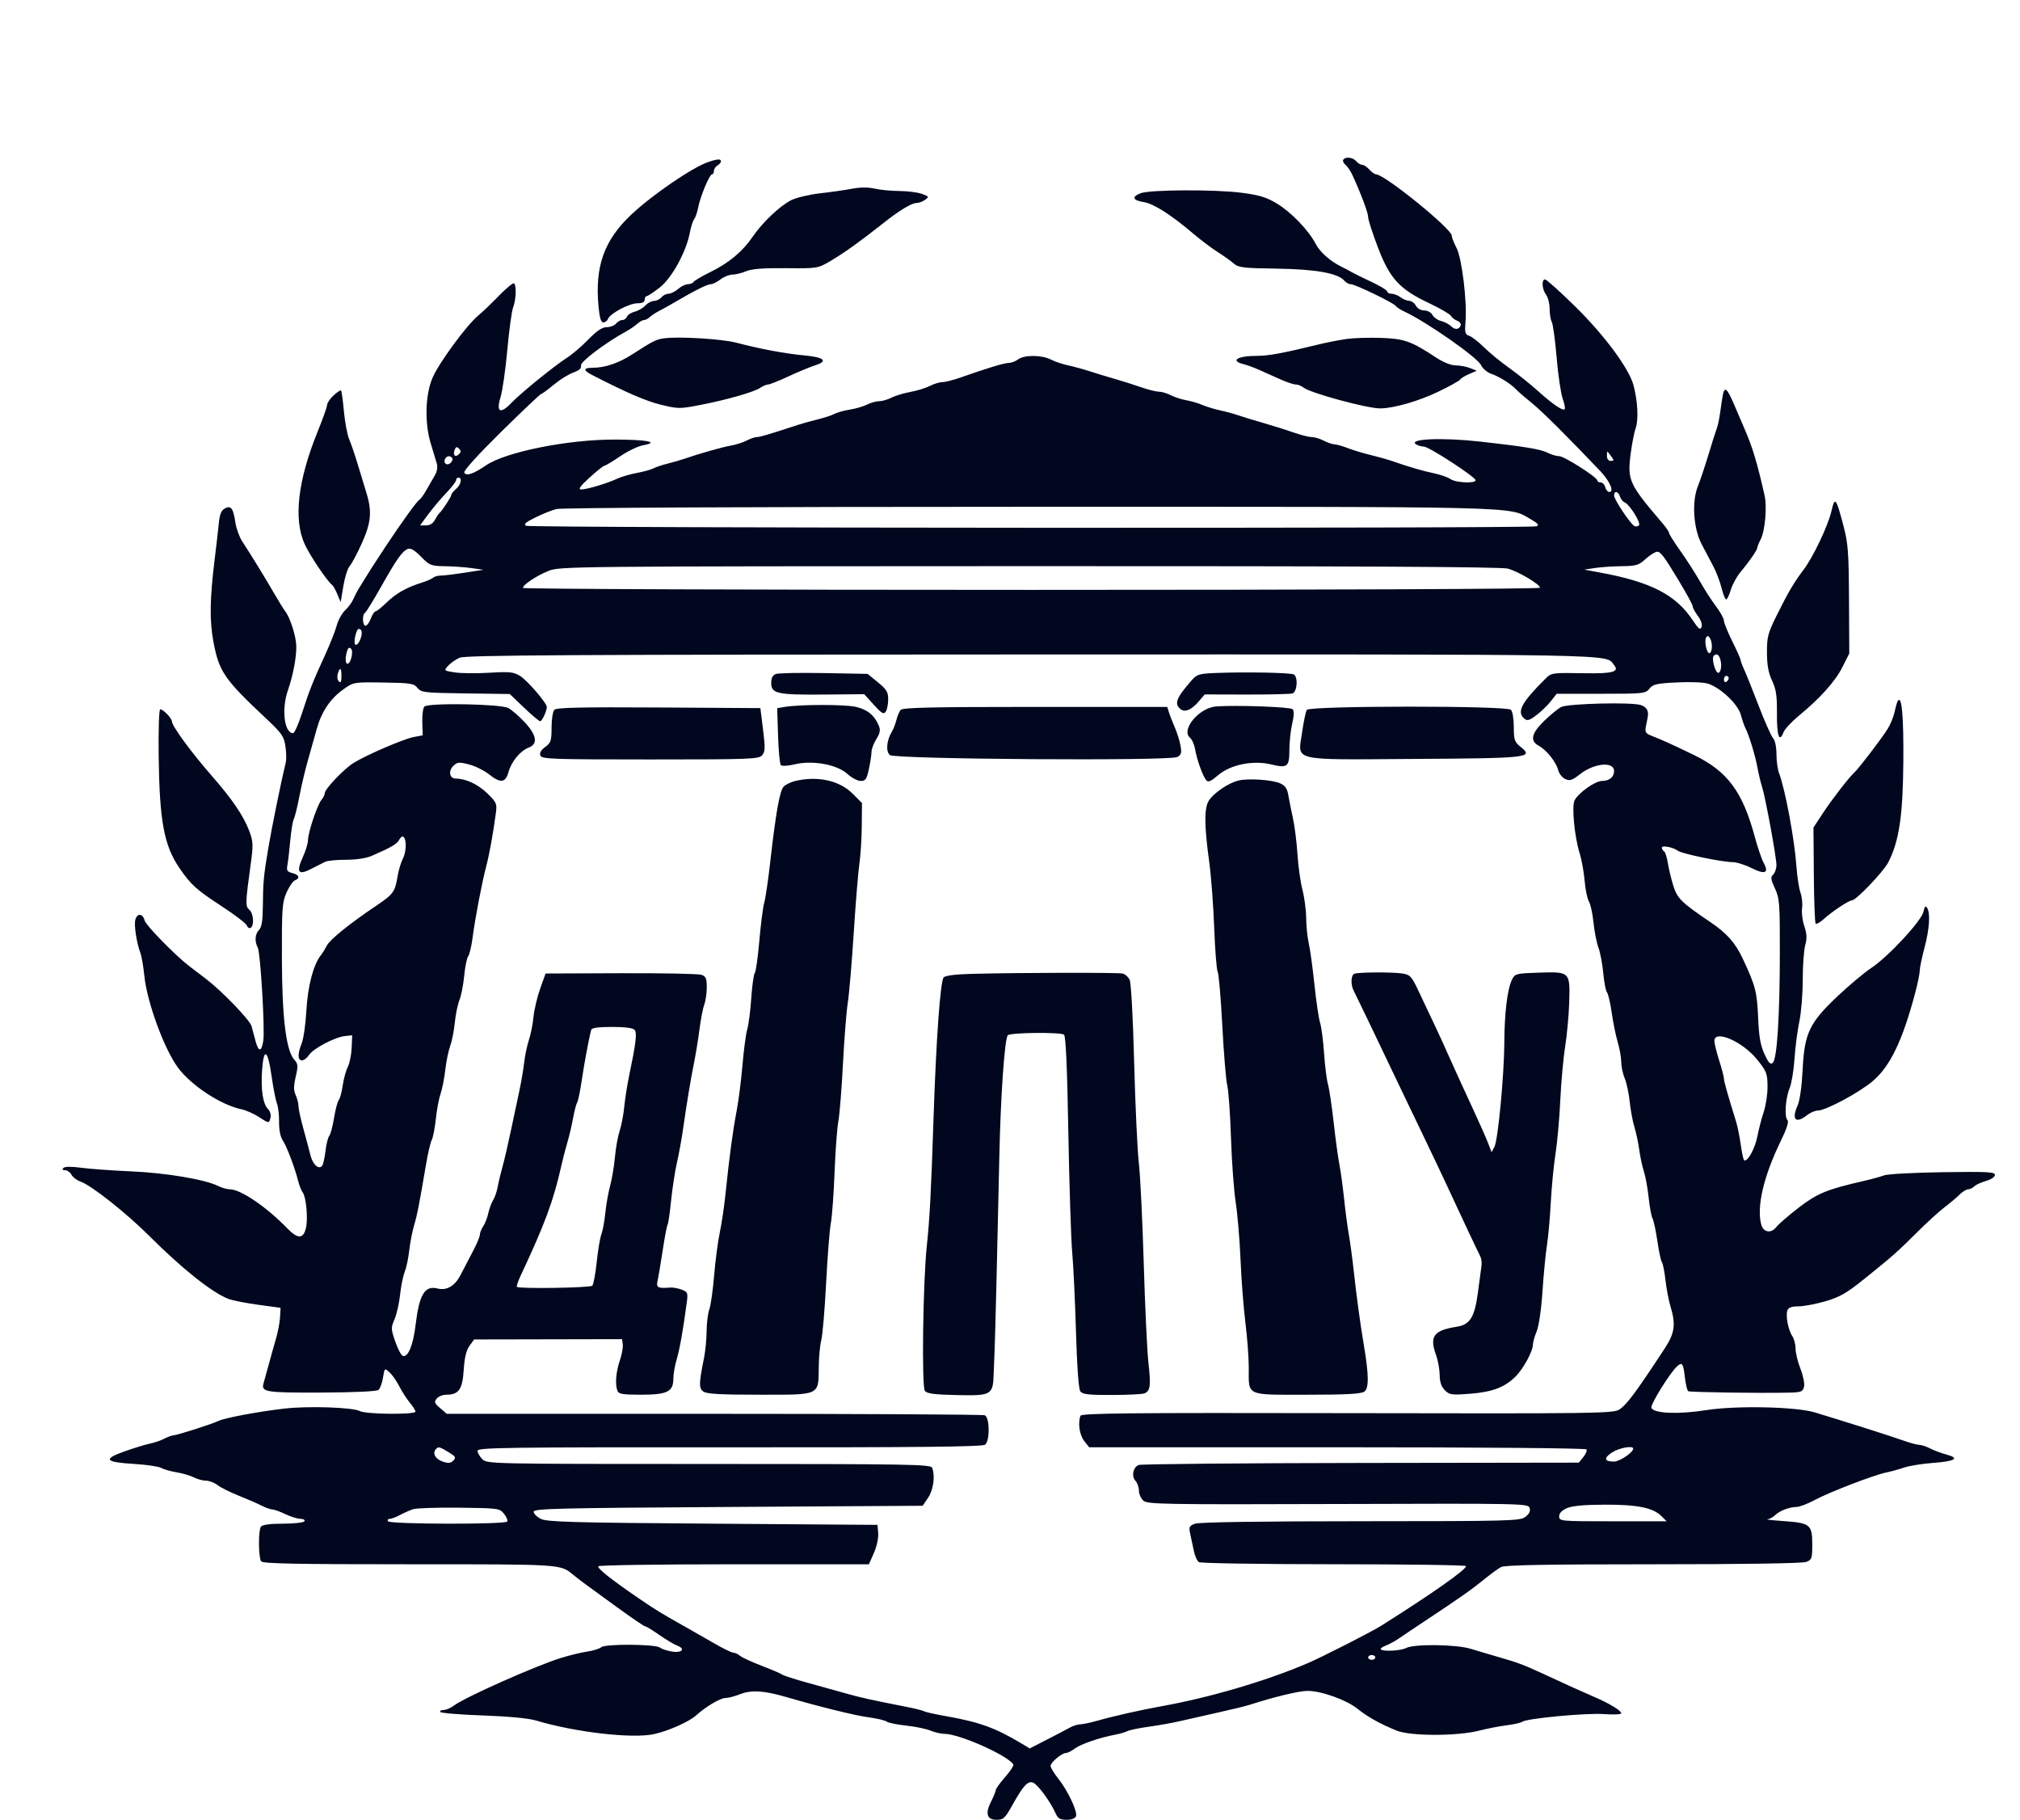 <?xml version="1.0" encoding="UTF-8"?> <svg xmlns="http://www.w3.org/2000/svg" width="846" height="762" viewBox="0 0 846 762" fill="none"> <g clip-path="url(#clip0_111_47)"> <path fill-rule="evenodd" clip-rule="evenodd" d="M296.5 67.882C289.776 70.245 273.292 81.519 264.48 89.782C253.001 100.544 249.092 111.474 250.672 128.387C251.108 133.062 251.696 135 252.676 135C253.439 135 254.315 134.344 254.622 133.542C255.496 131.266 263.52 127 266.928 127C268.992 127 270 126.508 270 125.5C270 124.675 270.376 124 270.836 124C271.296 124 273.76 122.373 276.313 120.384C281.398 116.422 287.421 105.424 288.931 97.343C289.375 94.966 290.184 92.454 290.728 91.76C291.273 91.067 292.015 88.925 292.376 87C293.239 82.411 297.143 73 298.184 73C298.633 73 299 72.347 299 71.55C299 70.752 299.733 69.689 300.629 69.188C301.525 68.686 302.088 67.792 301.879 67.2C301.627 66.485 299.825 66.713 296.5 67.882ZM562.57 66.887C562.269 67.374 562.7 68.336 563.529 69.024C564.359 69.713 565.676 71.676 566.456 73.388C570.151 81.492 573 89.125 573 90.922C573 92.013 574.857 97.764 577.127 103.702C582.105 116.726 586.162 121.117 598.661 127.012C603.15 129.129 607.2 131.489 607.661 132.256C608.123 133.023 609.325 133.955 610.333 134.326C611.341 134.697 611.988 135.535 611.771 136.188C611.15 138.05 609.372 138.229 607.737 136.594C606.914 135.772 605.05 134.8 603.594 134.434C602.138 134.069 600.493 132.922 599.938 131.885C599.375 130.832 597.857 130 596.5 130C595.094 130 593.619 129.158 593 128C592.411 126.9 591.158 125.986 590.215 125.968C589.272 125.951 587.626 125.276 586.559 124.468C585.491 123.661 583.804 123 582.809 123C581.814 123 581 122.578 581 122.063C581 121.547 577.962 119.704 574.25 117.966C570.538 116.228 566.825 114.397 566 113.896C565.175 113.395 563.375 112.441 562 111.777C557.18 109.446 552.851 105.63 551.003 102.081C548.042 96.397 540.707 88.785 534.738 85.202C530.331 82.556 527.39 81.666 519.872 80.702C508.765 79.278 481.664 79.405 477.75 80.9C473.841 82.393 474.346 83.872 479.02 84.619C483.206 85.289 490.429 89.905 500 98.028C503.025 100.596 507.525 103.978 510 105.544C512.475 107.11 515.492 109.262 516.705 110.327C518.66 112.044 520.695 112.288 534.705 112.483C551.004 112.709 560.421 114.392 563.039 117.547C563.702 118.346 564.909 119 565.72 119C567.536 119 583.802 126.871 584.577 128.124C584.885 128.623 586.568 129.704 588.318 130.528C597.749 134.969 618.715 149.633 620.266 152.872C620.958 154.318 622.868 155.955 624.512 156.51C627.878 157.649 632.751 160.705 635 163.089C635.825 163.964 638.786 166.53 641.581 168.791C645.957 172.332 656.109 182.425 670.264 197.306C674.191 201.435 676.161 206 674.015 206C673.354 206 672.577 205.1 672.29 204C672.002 202.9 671.144 202 670.383 202C669.623 202 669 201.649 669 201.22C669 199.851 655.114 191 652.966 191C651.83 191 649.635 190.345 648.087 189.545C645.294 188.101 638.253 186.939 620 184.91C603.833 183.114 589.415 183.749 593.118 186.094C593.878 186.575 595.31 186.976 596.3 186.985C598.408 187.003 618 199.73 618 201.082C618 202.541 609.653 202.146 607.419 200.581C606.305 199.801 603.167 198.706 600.447 198.149C595.898 197.217 590.141 195.527 582.5 192.88C580.85 192.308 577.025 191.246 574 190.519C570.975 189.793 566.7 188.498 564.5 187.643C562.3 186.788 559.764 186.068 558.864 186.044C557.965 186.02 555.94 185.328 554.364 184.506C552.789 183.685 550.528 183.01 549.339 183.006C548.15 183.003 544.775 182.151 541.839 181.113C538.903 180.076 533.125 178.259 529 177.076C524.875 175.893 520.15 174.45 518.5 173.868C516.85 173.286 513.475 172.37 511 171.831C508.525 171.292 505.15 170.263 503.5 169.544C501.85 168.825 498.832 167.942 496.792 167.581C494.753 167.22 491.828 166.27 490.292 165.469C488.757 164.668 486.528 164.01 485.339 164.006C484.15 164.003 480.775 163.157 477.839 162.127C474.903 161.096 470.025 159.549 467 158.689C463.975 157.828 459.25 156.392 456.5 155.498C453.75 154.603 449.594 153.465 447.264 152.968C444.934 152.472 441.694 151.376 440.063 150.533C436.304 148.589 428.972 148.554 426.441 150.468C425.374 151.276 423.6 151.946 422.5 151.958C420.575 151.979 413.408 154.149 402.161 158.117C399.225 159.152 395.85 160.003 394.661 160.006C393.472 160.01 391.15 160.719 389.5 161.582C387.85 162.445 384.149 163.588 381.276 164.122C378.403 164.655 374.803 165.743 373.276 166.54C371.749 167.336 369.465 167.99 368.2 167.994C366.936 167.997 364.686 168.622 363.2 169.382C361.715 170.142 358.475 171.094 356 171.498C353.525 171.902 350.6 172.711 349.5 173.296C348.4 173.882 345.25 174.918 342.5 175.599C339.75 176.281 336.15 177.278 334.5 177.815C321.139 182.164 318.316 183.001 317 183.006C316.175 183.01 314.243 183.668 312.708 184.469C311.172 185.27 308.247 186.209 306.208 186.556C302.649 187.162 292.798 189.953 286.5 192.141C284.85 192.714 281.7 193.623 279.5 194.16C277.3 194.697 274.694 195.571 273.71 196.102C272.725 196.633 269.575 197.503 266.71 198.035C263.844 198.568 260.15 199.649 258.5 200.439C254.487 202.359 245.566 205.011 243.312 204.955C242.026 204.922 243.079 203.471 246.94 199.955C249.933 197.23 252.731 195 253.159 195C253.587 195 256.539 193.23 259.719 191.068C262.898 188.905 267.232 186.821 269.349 186.438C276.567 185.13 270.864 184.03 257 184.056C237.473 184.093 211.864 189.251 203.638 194.802C198.154 198.503 195.391 199.441 194.45 197.92C194.009 197.205 199.93 190.65 209.844 180.879C218.705 172.146 226.24 165 226.589 165C226.937 165 229.31 163.263 231.861 161.14C234.413 159.016 238.127 156.698 240.116 155.987C242.63 155.089 243.605 154.204 243.312 153.084C242.915 151.568 253.463 143.577 262.111 138.843C263.776 137.931 265.93 136.468 266.898 135.593C267.866 134.717 269.152 134 269.757 134C270.362 134 271.452 133.432 272.179 132.738C272.905 132.044 274.625 130.91 276 130.219C277.375 129.527 280.3 127.901 282.5 126.607C290.813 121.716 296.235 119 297.685 119C298.51 119 300.329 118.1 301.727 117C303.126 115.9 305.348 115 306.667 115C307.985 115 310.592 114.362 312.459 113.582C314.874 112.572 319.694 112.199 329.176 112.288C342.499 112.412 342.501 112.412 348 109.171C353.533 105.91 360.52 100.902 369.86 93.5C376.688 88.089 381.783 85 383.878 85C384.835 85 386.448 84.393 387.462 83.651C389.182 82.394 389.083 82.224 386.004 81.151C384.188 80.518 379.956 79.989 376.601 79.976C373.245 79.962 368.621 79.517 366.325 78.987C363.609 78.36 360.305 78.373 356.876 79.024C353.975 79.574 347.895 80.445 343.363 80.96C338.832 81.475 333.409 82.775 331.312 83.849C326.487 86.322 319.325 93.132 315.209 99.16C310.983 105.35 305.303 110.084 297.483 113.934C293.949 115.673 290.794 117.525 290.47 118.048C290.147 118.572 289.077 119 288.094 119C287.111 119 285.268 119.9 284 121C282.732 122.1 280.918 123 279.969 123C279.021 123 277.685 123.675 277 124.5C276.315 125.325 274.928 126 273.917 126C272.905 126 271.273 126.863 270.289 127.919C269.305 128.974 267.295 130.14 265.822 130.509C264.35 130.878 262.901 131.815 262.604 132.59C262.306 133.366 261.429 134 260.654 134C259.879 134 258.685 134.675 258 135.5C257.315 136.325 255.556 137 254.09 137C252.2 137 249.982 138.484 246.462 142.102C243.733 144.907 239.7 148.359 237.5 149.771C232.051 153.268 218.245 164.476 214.178 168.705C209.505 173.562 207.701 172.611 209.638 166.312C210.451 163.665 211.726 154.75 212.471 146.5C213.216 138.25 214.315 130.233 214.913 128.685C216.126 125.544 216.365 119.698 215.322 118.656C214.95 118.283 212.131 120.57 209.059 123.739C205.986 126.908 202.004 130.719 200.209 132.209C195.436 136.169 184.059 151.635 181.235 158C178.113 165.038 177.749 176.982 180.391 185.655C181.371 188.87 182.504 192.631 182.91 194.014C183.413 195.728 183.078 197.476 181.854 199.514C180.868 201.156 179.309 203.85 178.391 205.5C177.472 207.15 176.298 208.773 175.782 209.108C174.555 209.901 168.435 218.361 161.391 229C156.364 236.591 154.802 239.039 150.223 246.5C149.548 247.6 148.528 249.591 147.956 250.924C147.385 252.256 145.842 254.344 144.527 255.562C143.213 256.781 141.632 259.652 141.016 261.942C140.399 264.232 138.198 269.795 136.125 274.303C130.99 285.468 129.532 289.148 126.442 298.75C124.981 303.287 123.321 307 122.753 307C119.057 307 117.836 296.925 120.578 289.051C122.752 282.809 124.194 275.198 124.088 270.53C123.993 266.382 121.514 258.576 119.473 256C118.819 255.175 116.597 251.575 114.535 248C110.954 241.792 105.944 233.632 101.387 226.583C100.225 224.786 98.975 221.332 98.608 218.908C97.68 212.767 96.766 211.52 94.2 212.893C92.656 213.719 92.016 215.299 91.626 219.246C91.341 222.136 90.577 228.775 89.928 234C87.857 250.664 87.717 259.937 89.401 268.803C91.784 281.348 93.88 284.381 111.757 301.155C118.004 307.017 118.931 308.358 119.539 312.414C119.919 314.946 119.982 318.026 119.68 319.259C117.841 326.76 113.909 346.037 112.389 355C110.402 366.723 110.176 369.178 110.072 380.179C110.021 385.593 109.558 388.299 108.5 389.357C106.789 391.068 106.556 394.219 107.953 396.764C109.081 398.82 110.998 431.05 110.272 435.762C109.526 440.602 108.235 440.609 106.987 435.78C106.379 433.426 105.641 430.677 105.348 429.671C104.578 427.028 92.918 414.941 86.23 409.853C83.083 407.459 79.921 405.05 79.204 404.5C73.43 400.073 61.079 387.45 60.581 385.466C59.819 382.429 57.433 382.236 56.671 385.15C56.079 387.415 57.208 394.775 58.796 399C59.313 400.375 60.051 404.65 60.436 408.5C61.537 419.503 68.684 439.077 74.487 446.983C79.966 454.446 92.536 462.707 101.115 464.482C102.977 464.868 106.178 466.267 108.229 467.591C112.731 470.5 112.638 470.493 113.294 467.982C113.589 466.854 113.135 465.277 112.263 464.405C110.088 462.231 109.179 456.231 109.771 447.959C110.459 438.347 112.174 439.48 113.741 450.58C114.433 455.486 115.44 460.625 115.978 462C116.516 463.375 116.923 466.875 116.882 469.779C116.835 473.142 117.416 475.986 118.484 477.615C120.181 480.206 123.416 488.781 124.959 494.778C125.423 496.581 126.237 498.606 126.768 499.278C128.191 501.079 129.041 509.972 128.174 513.994C127.127 518.85 124.739 518.933 120.242 514.271C111.738 505.457 100.787 498 96.346 498C95.145 498 92.888 497.365 91.331 496.588C85.855 493.856 69.535 491.114 55 490.483C47.025 490.137 37.579 489.455 34.009 488.968C29.957 488.415 27.157 488.443 26.559 489.041C25.947 489.653 26.203 490 27.265 490C28.18 490 29.386 490.853 29.944 491.895C30.501 492.937 32.208 494.225 33.736 494.758C38.257 496.334 52.803 507.834 62.5 517.5C76.338 531.292 88.477 540.972 95.5 543.814C97.15 544.482 102.775 545.61 108 546.321L117.5 547.615L117.287 551.557C117.17 553.726 116.41 557.75 115.596 560.5C114.783 563.25 113.395 568.2 112.511 571.5C111.627 574.8 110.695 578.175 110.439 579C109.228 582.906 110.866 583.185 134.505 583.097C148.461 583.045 157.758 582.615 158.515 581.987C159.195 581.424 160.046 579.114 160.407 576.855C161.06 572.772 161.076 572.759 163.138 574.624C164.279 575.656 166.126 578.3 167.243 580.5C168.36 582.7 170.337 585.772 171.637 587.327C172.936 588.881 174 590.569 174 591.077C174 592.407 153.287 592.224 150.76 590.872C147.764 589.268 129.049 588.648 119 589.819C108.055 591.094 94.06 593.717 91.5 594.974C88.864 596.268 74.06 600.998 72.622 601.006C72.005 601.01 70.293 601.642 68.817 602.412C67.342 603.182 64.642 604.108 62.817 604.471C60.993 604.833 56.216 606.294 52.202 607.716C42.949 610.996 43.91 612.243 56.265 612.986C61.344 613.292 66.4 614.042 67.5 614.655C68.6 615.267 71.525 616.098 74 616.502C76.475 616.906 79.715 617.858 81.2 618.618C82.686 619.378 84.987 620 86.315 620C87.644 620 89.803 620.832 91.115 621.85C92.427 622.867 96.433 624.865 100.018 626.289C103.603 627.713 107.878 629.578 109.518 630.433C111.158 631.288 113.175 632.006 114 632.028C114.825 632.05 117.3 632.937 119.5 634C121.7 635.063 124.539 635.947 125.809 635.966C127.087 635.985 127.842 636.446 127.5 637C127.16 637.55 123.139 638 118.563 638C113.088 638 109.916 638.427 109.283 639.25C108.161 640.708 108.208 651.916 109.344 653.75C109.95 654.728 123.499 655 171.625 655C235.814 655 234.602 654.922 240.064 659.399C241.474 660.554 243.724 662.293 245.064 663.262C246.404 664.231 252.434 668.618 258.465 673.012C264.496 677.405 269.788 681 270.226 681C270.663 681 273.29 682.595 276.065 684.545C278.839 686.495 282.236 688.52 283.615 689.044C287.361 690.468 285.497 692.315 281.135 691.5C279.136 691.127 276.989 690.399 276.365 689.884C274.595 688.422 253.602 688.269 251.862 689.706C251.058 690.37 248.398 691.201 245.95 691.555C243.503 691.908 238.575 693.101 235 694.204C224.394 697.479 194.559 710.747 190.115 714.165C188.803 715.174 186.864 716 185.806 716C184.748 716 184.116 716.379 184.403 716.843C184.69 717.307 192.704 717.963 202.212 718.301C212.993 718.684 221.382 719.481 224.5 720.419C240.836 725.332 264.683 728.092 273.839 726.128C279.81 724.847 288.55 720.971 291.525 718.284C295.574 714.627 301.678 711 303.784 711C304.98 711 307.786 710.269 310.017 709.376C314.556 707.56 320.003 707.885 329 710.507C343.32 714.681 358.089 718.318 363.868 719.095C367.37 719.566 370.745 720.368 371.368 720.877C371.991 721.386 375.632 722.135 379.461 722.541C383.289 722.946 387.887 723.891 389.679 724.639C391.47 725.388 394.112 726 395.55 726C401.777 726 422.036 735.013 424.397 738.834C424.664 739.266 423.128 741.617 420.984 744.06C418.84 746.502 417.066 748.967 417.043 749.539C417.019 750.11 416.144 752.256 415.098 754.307C412.527 759.351 413.314 762 417.386 762C420.184 762 420.9 761.353 423.757 756.25C428.556 747.676 430.366 745.659 432.593 746.402C434.528 747.047 439.838 754.233 442.088 759.25C443.08 761.462 443.98 762 446.692 762C448.777 762 450.284 761.424 450.643 760.488C451.382 758.563 447.164 749.671 443.113 744.612C441.401 742.474 440 740.145 440 739.435C440 737.931 444.701 734 446.5 734C447.177 734 448.803 733.18 450.115 732.179C452.536 730.329 460.635 727.541 467 726.365C468.925 726.009 471.251 725.335 472.17 724.867C473.088 724.399 477.138 723.564 481.17 723.013C485.201 722.461 491.2 721.378 494.5 720.606C497.8 719.834 505 718.206 510.5 716.989C516 715.771 521.85 714.337 523.5 713.801C533.429 710.578 544.045 708.023 547.556 708.012C553.338 707.995 563.816 711.732 568.5 715.482C572.847 718.962 577.973 721.818 585 724.672C590.742 727.005 610.448 726.996 619.5 724.656C622.8 723.804 627.975 722.797 631 722.42C634.025 722.043 636.95 721.383 637.5 720.954C639.313 719.541 664.355 717.186 671.75 717.733C675.737 718.027 678.997 717.871 678.994 717.384C678.986 716.256 673.914 713.2 667.5 710.457C662.833 708.461 656.852 705.754 646 700.726C638.336 697.175 635.734 696.191 628.5 694.11C624.65 693.003 619.025 691.336 616 690.405C609.825 688.507 592.18 688.298 588.843 690.084C586.736 691.212 579.277 691.61 578.313 690.647C577.988 690.322 578.917 689.602 580.376 689.047C581.835 688.492 584.26 687.179 585.764 686.128C587.269 685.076 593 681.239 598.5 677.601C611.435 669.043 616.695 665.322 622.1 660.905C624.52 658.928 627.483 656.791 628.684 656.155C630.268 655.318 647.779 655 692.369 655C729.909 655 754.869 654.62 756.435 654.025C758.82 653.118 759 652.6 759 646.647C759 638.426 758.117 637.704 747.118 636.926C742.378 636.591 739.255 636.246 740.179 636.158C741.102 636.071 742.53 635.327 743.353 634.504C745.228 632.63 749.429 631 752.388 631C753.629 631 757.087 629.684 760.072 628.075C766.202 624.773 784.862 617.599 790.067 616.543C791.955 616.161 795.3 615.238 797.5 614.494C799.7 613.75 805.08 612.882 809.455 612.566C818.852 611.887 820.956 610.604 815.21 609.057C812.986 608.458 809.891 607.303 808.333 606.49C806.775 605.677 804.753 605.01 803.839 605.006C802.925 605.003 799.775 604.139 796.839 603.088C792.035 601.367 771.643 594.893 760 591.392C752.061 589.005 727.071 588.486 714.616 590.449C702.847 592.305 692.547 591.868 691.629 589.474C691.111 588.126 699.735 574.294 702.551 571.958C704.578 570.275 704.962 570.882 705.674 576.894C706.01 579.734 706.629 582.271 707.049 582.53C707.781 582.983 737.306 583.403 749.231 583.131C754.331 583.014 755.026 582.746 755.542 580.691C755.867 579.394 755.217 576.089 754.061 573.154C752.927 570.278 752 566.468 752 564.685C752 562.903 751.389 560.557 750.642 559.473C748.935 556.993 747.759 550.792 748.587 548.634C749.022 547.501 750.433 547 753.193 547C755.382 547 760.459 546.045 764.477 544.878C770.491 543.13 773.346 541.497 780.649 535.628C792.788 525.87 794.254 524.577 802.919 515.971C807.089 511.83 812.273 507.105 814.441 505.471C816.608 503.837 819.4 501.488 820.645 500.25C821.89 499.013 823.515 498 824.255 498C824.995 498 826.159 497.441 826.842 496.758C827.524 496.076 829.752 495.049 831.792 494.476C833.913 493.881 835.5 492.808 835.5 491.968C835.5 490.712 832.338 490.547 813.613 490.827C801.575 491.007 790.556 491.598 789.127 492.142C787.699 492.685 783.823 493.749 780.515 494.506C765.182 498.015 761.176 499.653 753.452 505.57C749.252 508.786 744.977 512.485 743.951 513.79C741.724 516.62 738.523 516.077 737.622 512.717C735.633 505.3 738.646 492.449 745.822 477.738C748.304 472.65 749.26 469.66 748.611 469.011C747.247 467.647 747.79 459.746 749.535 455.57C750.33 453.669 751.242 448.15 751.564 443.306C751.885 438.463 752.789 431.486 753.574 427.803C754.358 424.119 755.003 416.244 755.006 410.303C755.009 404.361 755.478 397.818 756.049 395.762C756.838 392.921 756.745 391.002 755.661 387.762C754.877 385.418 754.456 382.052 754.726 380.282C754.997 378.512 754.698 375.587 754.062 373.782C753.427 371.977 752.674 367.125 752.389 363C751.601 351.594 747.681 330.529 745.073 323.685C744.483 322.137 744 318.572 744 315.764C744 312.752 743.416 310.01 742.576 309.079C741.793 308.21 739.079 302.1 736.544 295.5C734.009 288.9 731.275 282.082 730.468 280.349C729.66 278.616 728.992 276.816 728.983 276.349C728.974 275.882 727.399 272.35 725.484 268.5C723.569 264.65 722.002 260.777 722.001 259.894C722 259.01 720.508 256.31 718.684 253.894C716.86 251.477 713.845 246.8 711.984 243.5C710.123 240.2 706.44 234.461 703.8 230.746C701.16 227.032 699 223.61 699 223.142C699 222.675 697.886 220.989 696.525 219.396C682.175 202.604 681.515 201.174 682.95 189.973C683.477 185.863 684.42 181.043 685.047 179.263C686.287 175.74 685.89 167.92 684.136 161.329C682.257 154.271 671.919 140.316 659.628 128.25C653.326 122.063 647.681 117 647.085 117C645.52 117 645.809 121.164 647.532 123.441C648.339 124.509 649 127.126 649 129.257C649 131.388 649.409 133.896 649.91 134.831C650.41 135.766 651.323 142.467 651.939 149.723C652.555 156.979 653.686 164.694 654.453 166.867C655.22 169.041 655.605 171.061 655.309 171.358C654.508 172.159 650.197 169.204 643.9 163.539C640.82 160.767 635.452 156.475 631.97 154C628.489 151.525 623.749 147.635 621.437 145.355C619.126 143.074 616.357 140.931 615.286 140.591C613.603 140.057 613.397 139.26 613.77 134.736C614.472 126.233 612.266 108.123 609.998 103.771C608.899 101.663 608 99.373 608 98.683C608 95.792 579.869 73 576.301 73C575.756 73 574.495 72.1 573.5 71C572.505 69.9 571.14 69 570.467 69C569.795 69 568.685 68.325 568 67.5C566.631 65.851 563.433 65.49 562.57 66.887ZM278.101 141.665C274.686 142.151 273.699 142.652 264.5 148.56C259.037 152.068 253.304 153.986 248.25 153.994C244.236 154.001 244.137 155.034 247.959 157C262.461 164.459 270.618 167.98 276.936 169.508C284.07 171.234 284.738 171.235 293.436 169.534C304.718 167.329 315.875 164.127 318.473 162.35C319.557 161.607 321.003 161 321.684 161C322.366 161 326.203 159.471 330.212 157.603C334.22 155.735 339.211 153.668 341.302 153.009C347.032 151.203 345.273 149.586 336.727 148.802C328.821 148.078 318.333 146.113 308.324 143.482C302.323 141.904 284.115 140.81 278.101 141.665ZM564 141.93C560.975 142.352 555.575 143.413 552 144.289C537.115 147.934 531.227 149.016 526.332 149.008C518.341 148.995 515.021 151.049 520.75 152.461C522.263 152.834 525.3 153.947 527.5 154.934C529.7 155.922 533.65 157.69 536.277 158.865C538.904 160.039 541.794 161 542.698 161C543.602 161 545.053 161.576 545.921 162.28C548.715 164.544 572.54 171.027 578 171.008C583.641 170.989 594.017 168.022 602.225 164.081C607.023 161.777 611.22 159.453 611.551 158.917C611.882 158.382 613.581 157.336 615.327 156.595L618.5 155.246L615.685 154.123C614.137 153.505 611.426 153 609.662 153C607.719 153 604.492 151.71 601.477 149.727C591.031 142.858 588.189 141.837 578.542 141.489C573.569 141.309 567.025 141.508 564 141.93ZM139.702 165.576C138.216 166.954 137 168.729 137 169.52C137 170.312 135.213 175.356 133.03 180.73C124.729 201.157 122.851 217.406 127.588 227.814C129.814 232.705 137.03 243.401 139.204 245.032C139.594 245.325 140.536 247.045 141.297 248.855L142.68 252.145L143.788 245.459C144.398 241.781 145.575 238.022 146.406 237.104C147.236 236.187 149.509 231.938 151.457 227.663C155.422 218.963 155.876 214.184 153.474 206.428C152.634 203.718 151.003 198.35 149.848 194.5C148.694 190.65 147.083 185.925 146.269 184C145.454 182.075 144.448 176.774 144.031 172.221C143.615 167.667 143.079 163.745 142.839 163.506C142.6 163.266 141.188 164.198 139.702 165.576ZM721.574 165.25C721.318 166.488 720.823 169.696 720.474 172.38C720.124 175.064 719.469 178.214 719.017 179.38C718.565 180.546 716.974 185.55 715.482 190.5C713.989 195.45 712.032 201.289 711.134 203.475C708.474 209.946 709.193 221.298 712.679 227.877C714.231 230.805 716.476 235.068 717.668 237.35C718.86 239.633 720.367 243.637 721.018 246.25C721.668 248.863 722.533 251 722.941 251C723.35 251 724.225 249.193 724.887 246.983C725.549 244.774 727.307 241.512 728.795 239.733C732.515 235.287 735.999 230.241 736.006 229.29C736.01 228.856 736.618 227.34 737.358 225.922C739.207 222.377 740.122 212.339 739.036 207.5C735.986 193.911 733.97 187.219 730.601 179.5C729.881 177.85 728.001 173.463 726.423 169.75C723.381 162.591 722.325 161.611 721.574 165.25ZM190.409 188.376C189.562 190.584 190.689 191.711 192.217 190.183C193.119 189.281 193.122 188.722 192.233 187.833C191.343 186.943 190.909 187.072 190.409 188.376ZM673 190.833C673 192.165 673.625 193 674.622 193C676.011 193 676.052 192.748 674.905 191.25C674.169 190.287 673.439 189.313 673.283 189.083C673.127 188.854 673 189.642 673 190.833ZM186.5 192C185.423 193.742 187.019 195.229 188.578 193.935C189.348 193.296 189.731 192.374 189.43 191.887C188.7 190.706 187.265 190.762 186.5 192ZM191 201.07C191 201.659 189.19 204.021 186.977 206.32C184.764 208.619 181.369 212.637 179.431 215.25L175.908 220H178.419C180.005 220 181.366 219.171 182.115 217.75C182.766 216.512 183.57 215.275 183.9 215C185.075 214.021 189 208.067 189 207.263C189 206.813 189.9 205.674 191 204.732C193.095 202.938 193.716 200 192 200C191.45 200 191 200.482 191 201.07ZM676 207.51C676 209.102 682.545 218.997 684.399 220.208C684.995 220.598 685.898 220.502 686.404 219.996C687.403 218.997 682.463 211.115 680.323 210.294C679.637 210.031 678.804 208.957 678.471 207.908C677.751 205.64 676 205.358 676 207.51ZM767.001 214.112C765.54 220.337 759.26 233.489 755.252 238.719C751.452 243.676 748.835 248.13 744.078 257.73C740.423 265.106 740.002 266.714 740.022 273.23C740.038 278.52 740.621 281.726 742.164 285C743.872 288.627 744.267 291.29 744.201 298.728C744.118 308.018 745.213 311.201 746.934 306.674C747.445 305.329 750.256 302.265 753.18 299.864C762.237 292.429 768.563 285.393 771.593 279.385L774.5 273.62L774.384 251.06C774.282 231.092 774.01 227.523 772.021 220C768.919 208.267 768.491 207.765 767.001 214.112ZM233 213.143C231.075 213.651 227.099 215.25 224.165 216.696C220.161 218.668 219.201 219.533 220.318 220.158C222.042 221.123 640.952 221.34 643.46 220.377C644.761 219.878 644.173 219.183 640.816 217.249C631.7 211.997 639.7 212.189 431 212.204C315.234 212.213 235.083 212.593 233 213.143ZM170.833 229.84C168.467 230.776 166.14 234.061 159.554 245.76C156.377 251.402 153.378 256.266 152.889 256.569C151.618 257.354 151.787 262 153.087 262C153.685 262 154.683 260.65 155.306 259C155.929 257.35 156.812 256 157.269 256C157.725 256 159.764 254.379 161.8 252.398C165.801 248.503 170.205 245.991 176.5 244.015C178.7 243.324 180.928 242.363 181.45 241.879C181.972 241.396 183.417 241 184.659 241C185.902 241 190.424 240.454 194.709 239.786L202.5 238.572L197.5 237.874C194.75 237.489 189.721 237.136 186.325 237.088C180.512 237.005 179.926 236.771 176.325 233.09C173.69 230.397 171.981 229.386 170.833 229.84ZM689.234 234.029C686.317 236.683 685.25 237.008 679.234 237.074C675.53 237.115 670.475 237.456 668 237.831L663.5 238.514L670.5 239.81C691.459 243.69 701.906 249.104 708.947 259.733C711.356 263.371 712.087 263.936 712.613 262.566C713.009 261.535 712.422 259.71 711.135 257.968C709.961 256.38 709 254.669 709 254.166C709 253.367 706.73 249.156 702.712 242.5C697.045 233.113 695.458 231.004 694.082 231.029C693.212 231.045 691.03 232.395 689.234 234.029ZM229.712 239.053C224.59 241.132 219 244.856 219 246.188C219 246.635 314.85 247 432 247C556.808 247 645 246.629 645 246.104C645 244.687 635.902 239.289 631.5 238.096C628.686 237.333 569.233 237.026 431 237.06C238.764 237.108 234.396 237.151 229.712 239.053ZM149.751 263.663C148.537 265.804 148.044 270 149.006 270C150.519 270 152.277 264.877 151.15 263.75C150.642 263.242 150.012 263.202 149.751 263.663ZM714.551 266.918C713.599 268.458 714.934 274.159 716.081 273.45C717.234 272.738 717.251 268.944 716.11 267.143C715.496 266.174 715.05 266.11 714.551 266.918ZM145.545 272.083C144.535 274.83 144.512 277.875 145.5 277.918C146.901 277.98 148.15 272.75 147.007 271.607C146.419 271.019 145.87 271.197 145.545 272.083ZM192.5 275.403C190.85 276.131 188.673 277.655 187.662 278.789C185.839 280.835 185.863 280.857 190.59 281.566C193.211 281.959 199.696 282.016 205 281.693C213.355 281.184 215.06 281.358 217.755 282.997C220.797 284.847 229 294.35 229 296.025C229 297.739 227.024 302 226.229 302C225.777 302 222.729 299.435 219.454 296.3L213.5 290.6L195 290.348C177.694 290.112 176.392 289.963 174.831 288.037C173.323 286.177 171.949 285.96 160.607 285.792C148.064 285.605 148.048 285.608 143.776 288.673C138.21 292.666 134.617 298.064 132.577 305.5C131.671 308.8 130.025 314.65 128.918 318.5C127.812 322.35 126.226 329.067 125.394 333.426C124.562 337.786 123.51 342.061 123.055 342.926C122.601 343.792 121.929 347.875 121.562 352C121.195 356.125 120.662 360.721 120.376 362.213C119.94 364.492 120.269 365.029 122.429 365.571C125.287 366.289 125.799 367.756 123.499 368.639C122.674 368.955 121.099 371.248 119.999 373.734C118.181 377.844 118.006 380.352 118.061 401.377C118.126 426.242 119.809 439.921 123.274 443.751C124.83 445.47 124.897 446.294 123.849 450.832C122.944 454.756 122.94 456.572 123.832 458.531C124.474 459.941 125 462.012 125 463.133C125 464.255 125.894 468.396 126.987 472.336C128.08 476.276 129.435 481.366 129.998 483.647C131.021 487.791 133.715 490.078 135.043 487.93C135.43 487.305 136.013 484.542 136.338 481.791C136.664 479.039 137.371 476.258 137.909 475.61C138.447 474.962 139.345 471.589 139.904 468.116C140.463 464.642 141.347 461.283 141.867 460.65C142.387 460.018 143.138 457.25 143.536 454.5C143.934 451.75 144.891 448.256 145.663 446.735C146.435 445.214 147.164 441.614 147.283 438.735L147.5 433.5L144.5 433.815C140.273 434.259 131.219 439.016 129.444 441.725C128.625 442.976 127.289 444 126.477 444C124.63 444 124.589 441.258 126.369 436.872C127.122 435.017 128.006 428.775 128.332 423C128.908 412.827 131.265 403.858 134.376 400C135.042 399.175 136.151 397.375 136.842 396C138.128 393.439 146.33 386.812 157.604 379.227C164.701 374.452 165.455 373.415 166.502 367C166.906 364.525 167.858 361.285 168.618 359.8C171.127 354.897 169.683 347.026 167.136 351.722C166.206 353.438 163.757 354.86 155.716 358.355C153.397 359.363 149.23 360 144.953 360C141.114 360 137.191 360.373 136.236 360.829C135.281 361.285 132.58 362.652 130.234 363.868C124.856 366.654 123.943 365.211 126.931 358.653C128.069 356.154 129 353.047 129 351.749C129 348.607 132.917 336.911 134.636 334.921C135.386 334.053 136 332.805 136 332.149C136 330.418 143.907 322.092 148 319.514C153.227 316.221 169.039 309.403 173.308 308.602L177.048 307.9L176.868 302.406C176.769 299.384 177.16 296.44 177.737 295.863C179.377 294.223 209.615 294.742 212.879 296.466C214.321 297.228 217.412 299.905 219.75 302.415C224.778 307.815 225.376 311.526 221.46 313.015C217.913 314.364 214.223 318.816 212.977 323.25C211.677 327.875 209.644 328.088 204.655 324.123C202.664 322.541 198.927 320.716 196.351 320.067C192.168 319.014 191.468 319.088 189.795 320.761C187.667 322.888 188.297 325.997 190.857 326.006C195.067 326.02 200.163 328.393 204.017 332.132C207.942 335.941 208.197 336.513 207.686 340.363C206.53 349.076 204.961 357.709 203.573 363C201.775 369.853 198.996 384.45 197.888 392.868C197.426 396.37 196.61 399.765 196.074 400.411C195.537 401.058 194.792 404.717 194.419 408.543C194.045 412.37 193.145 416.965 192.419 418.754C191.693 420.544 190.815 424.819 190.469 428.254C190.123 431.69 189.254 436.075 188.538 438C187.822 439.925 186.902 444.415 186.494 447.977C186.085 451.54 185.194 456.04 184.514 457.977C183.833 459.915 182.943 464.65 182.535 468.5C182.128 472.35 181.359 476.318 180.826 477.317C180.294 478.316 179.233 482.816 178.468 487.317C175.495 504.825 174.745 508.658 173.421 513.111C172.667 515.648 171.754 520.373 171.393 523.611C171.032 526.85 170.173 530.892 169.484 532.594C168.796 534.295 167.932 538.57 167.565 542.094C167.198 545.617 166.157 550.232 165.253 552.348C163.699 555.982 163.716 556.508 165.554 561.78C166.624 564.851 168.034 567.535 168.686 567.744C170.892 568.451 173.01 563.369 174.033 554.914C175.601 541.95 177.867 538.176 183.269 539.531C187.118 540.497 190.549 538.467 192.901 533.831C194.109 531.449 196.418 527.025 198.032 524C199.646 520.975 200.974 517.813 200.983 516.973C200.992 516.132 201.618 514.557 202.372 513.473C203.127 512.388 204.086 509.932 204.503 508.015C204.921 506.098 205.834 503.623 206.533 502.515C207.232 501.407 208.087 498.925 208.434 497C208.78 495.075 209.694 491.25 210.464 488.5C211.235 485.75 212.805 479 213.952 473.5C215.1 468 216.68 460.575 217.463 457C218.245 453.425 219.17 448.025 219.517 445C219.864 441.975 220.758 437.7 221.504 435.5C222.25 433.3 223.116 428.953 223.429 425.839C223.741 422.725 225.01 417.355 226.248 413.904L228.5 407.631L260 407.51C277.325 407.444 292.512 407.741 293.75 408.17C295.63 408.822 296 409.683 296 413.41C296 415.863 295.536 419.089 294.97 420.579C294.403 422.07 293.503 426.711 292.97 430.894C292.436 435.077 291.361 441.65 290.581 445.5C289.185 452.387 287.735 461.189 285.885 474C285.369 477.575 284.284 483.425 283.474 487C282.664 490.575 281.578 497.661 281.062 502.747C280.545 507.832 279.875 512.393 279.574 512.881C279.272 513.369 278.354 518.208 277.535 523.634C276.715 529.06 275.757 534.737 275.406 536.25C274.735 539.136 275.499 539.557 280.633 539.136C281.807 539.04 283.989 539.426 285.483 539.994C287.992 540.947 288.157 541.35 287.641 545.263C286.139 556.668 284.674 564.934 283.402 569.188C282.631 571.766 282 575.453 282 577.381C282 582.745 279.418 584 268.384 584C260.945 584 259.099 583.701 258.607 582.418C257.552 579.669 257.946 574.516 259.576 569.73C260.443 567.185 261.006 564.121 260.826 562.921L260.5 560.738L229.536 560.802L198.573 560.866L196.63 563.534C195.27 565.4 194.543 568.434 194.209 573.638C193.686 581.798 192.133 584 186.9 584C185.44 584 183.642 584.727 182.905 585.615C181.751 587.005 181.95 587.56 184.338 589.615L187.112 592H298.974C360.498 592 411.548 592.273 412.418 592.607C414.512 593.41 414.649 603.217 412.591 604.925C411.533 605.802 384.808 606.078 305.591 606.028C211.765 605.968 200 606.13 200 607.48C200 608.316 200.9 609.9 202 611C203.971 612.971 205.333 613 296.893 613C380.677 613 389.846 613.155 390.393 614.582C391.716 618.029 390.941 623.791 388.71 627.102L386.421 630.5L304.96 631C233.77 631.437 223.5 631.687 223.5 632.987C223.5 633.804 224.85 635.154 226.5 635.987C229.062 637.279 239.577 637.573 298.5 638L367.5 638.5L367.797 642.018C367.965 644.02 367.192 647.573 366 650.268L363.906 655H307.512C276.495 655 250.889 655.371 250.609 655.824C250.065 656.704 255.954 661.372 267.847 669.487C274.966 674.345 276.856 675.497 287.5 681.469C290.25 683.012 295.504 686.013 299.174 688.137C302.845 690.262 306.41 692 307.096 692C307.781 692 309.053 692.591 309.921 693.314C310.79 694.036 314.875 695.921 319 697.502C323.125 699.083 326.997 700.743 327.604 701.19C328.211 701.636 332.936 703.163 338.104 704.582C343.272 706.001 350.425 707.989 354 709.001C360.472 710.833 364.9 711.821 378.813 714.534C382.836 715.319 386.569 716.234 387.11 716.568C387.651 716.903 391.56 717.784 395.797 718.526C410.148 721.042 416.809 723.44 427.882 730.079L431.265 732.107L438.382 728.462C442.297 726.457 446.625 724.19 448 723.423C449.375 722.657 451.36 722.023 452.412 722.015C453.464 722.007 456.614 721.347 459.412 720.549C466.17 718.621 477.869 715.979 486.5 714.431C506.624 710.82 530.174 703.897 547.5 696.497C553.631 693.879 574.306 683.354 578.461 680.736C599.672 667.371 614 657.303 614 655.763C614 655.343 589.138 654.993 558.75 654.985C528.362 654.976 502.887 654.581 502.138 654.106C501.389 653.632 500.423 651.501 499.991 649.372C499.559 647.242 498.88 644.047 498.482 642.271C497.836 639.387 498.045 638.933 500.444 638.021C502.172 637.364 526.912 636.992 569.815 636.978C632.756 636.957 636.633 636.853 638.867 635.135C640.481 633.894 641.042 632.707 640.629 631.407C640.04 629.549 637.976 629.507 560.354 629.762C487.169 630.003 480.534 629.888 478.842 628.357C477.829 627.44 477 625.558 477 624.174C477 622.79 476.342 620.93 475.538 620.042C473.791 618.112 474.52 614.431 476.849 613.424C477.757 613.032 519.613 612.65 569.862 612.576L661.225 612.441L663.107 610.116C664.142 608.838 664.74 607.389 664.436 606.896C664.115 606.377 620.129 606 560.014 606H456.145L454.073 603.365C452.122 600.885 451.369 595.808 452.511 592.832C452.933 591.732 472.398 591.539 564.28 591.722C669.163 591.931 675.691 591.842 678.23 590.177C681.329 588.144 685.073 583.105 697.177 564.679C701.414 558.228 701.916 554.592 699.614 547C698.864 544.525 697.919 539.575 697.514 536C697.109 532.425 696.436 529.05 696.02 528.5C695.603 527.95 694.751 523.979 694.126 519.675C693.501 515.371 692.588 511.096 692.098 510.175C691.607 509.254 690.88 505.35 690.482 501.5C690.084 497.65 689.182 492.7 688.479 490.5C687.776 488.3 686.907 484.25 686.548 481.5C686.189 478.75 685.281 474.475 684.531 472C683.781 469.525 682.882 464.69 682.534 461.254C682.186 457.819 681.249 453.446 680.451 451.537C679.653 449.627 679 446.556 679 444.714C679 442.871 678.338 439.133 677.529 436.408C676.719 433.683 675.585 428.123 675.008 424.054C674.43 419.984 673.54 416.15 673.028 415.534C672.517 414.918 671.813 411.283 671.466 407.457C671.118 403.63 670.211 398.842 669.451 396.816C668.691 394.79 667.759 390.065 667.38 386.316C667.002 382.567 666.139 378.6 665.464 377.5C664.79 376.4 663.975 372.456 663.655 368.737C663.335 365.017 662.396 359.842 661.57 357.237C659.423 350.471 658.185 337.454 659.463 335.087C661.199 331.871 668.111 327 670.938 327C674 327 676 325.367 676 322.867C676 318.714 667.648 319.499 661.66 324.215C658.445 326.746 657.448 327.07 655.538 326.199C654.284 325.628 652.945 323.917 652.564 322.397C651.725 319.058 647.638 313.974 644.379 312.218C640.662 310.215 641.393 307.012 646.75 301.828C649.362 299.3 652.53 296.704 653.789 296.059C656.681 294.579 683.458 293.915 687.23 295.23C689.717 296.097 690.585 297.697 690.056 300.438C689.956 300.953 689.625 302.626 689.319 304.155C688.846 306.521 689.19 307.103 691.632 308.064C696.471 309.97 700.142 311.635 709.371 316.108C723.525 322.97 729.811 331.42 734.954 350.5C736.141 354.9 737.81 359.778 738.665 361.34C740.978 365.565 739.171 366.321 733.554 363.477C730.863 362.115 727.275 360.995 725.581 360.99C721.268 360.975 704.265 357.454 702.751 356.262C700.875 354.783 696 353.816 696 354.922C696 355.45 696.411 356.136 696.913 356.446C697.415 356.757 698.126 358.921 698.494 361.255C698.861 363.59 699.885 367.873 700.771 370.773C702.428 376.204 704.157 377.9 716.576 386.28C723.2 390.75 726.806 394.842 729.864 401.361C735.196 412.724 735.872 415.303 736.32 426C736.655 433.996 737.283 437.647 738.954 441.311C740.639 445.007 741.446 445.875 742.432 445.056C744.242 443.554 745.386 425.931 745.422 399C745.45 378.248 745.29 376.149 743.362 371.985C741.605 368.188 741.489 367.267 742.636 366.195C743.386 365.494 743.996 363.701 743.99 362.211C743.979 358.821 739.338 333.602 737.944 329.351C737.376 327.618 736.514 324.018 736.027 321.351C735.109 316.311 732.477 307.688 731 304.882C730.532 303.993 729.667 301.477 729.079 299.293C727.896 294.899 720.816 288.14 715.468 286.3C713.735 285.703 708.165 285.463 702.468 285.739C693.807 286.159 692.278 286.502 690.807 288.361C689.186 290.409 688.322 290.5 670.529 290.5H651.944L649.523 293.593C648.191 295.294 645.483 297.919 643.506 299.428C640.606 301.639 639.629 301.937 638.455 300.963C635.081 298.162 637.125 294.252 647.193 284.25C649.782 281.679 649.879 281.665 664 281.905C675.409 282.1 678.307 281.28 676.009 278.51C672.066 273.759 685.038 273.997 432.3 274.039C238.023 274.071 194.961 274.316 192.5 275.403ZM717.685 274.648C716.918 275.415 717.895 280.103 719.096 281.417C720.321 282.758 721.328 279.441 720.589 276.498C719.97 274.033 718.95 273.383 717.685 274.648ZM141.468 282.101C141.101 283.256 141.296 284.696 141.901 285.301C142.7 286.1 143 285.526 143 283.2C143 279.506 142.423 279.092 141.468 282.101ZM324.932 282.218C323.601 282.712 323 283.886 323 285.993C323 290.44 325.524 290.995 344.999 290.824L361.941 290.676L365.941 295.088C369.257 298.745 370.115 299.243 370.955 298C371.513 297.175 371.976 294.867 371.985 292.87C371.998 289.796 371.34 288.7 367.684 285.704L363.368 282.167L345.116 281.834C335.077 281.65 325.995 281.823 324.932 282.218ZM509.504 281.781C502.14 282.068 501.31 282.319 499.004 284.955C492.636 292.233 491.692 294.669 494.373 296.895C496.22 298.427 498.97 297.287 502.025 293.722L504.55 290.776L522.025 290.82C531.636 290.844 540.288 290.639 541.25 290.365C543.258 289.792 543.752 283.583 541.881 282.427C540.648 281.665 522.03 281.293 509.504 281.781ZM722 284.559C722 285.416 722.45 285.84 723 285.5C723.55 285.16 724 284.459 724 283.941C724 283.423 723.55 283 723 283C722.45 283 722 283.702 722 284.559ZM794.782 293.579C794.481 294.086 793.909 296.075 793.51 298C793.111 299.925 791.843 303.075 790.692 305C788.511 308.649 778.521 321.762 776.598 323.5C774.352 325.531 767.275 334.677 763.446 340.5L759.5 346.5L759.657 366.324C759.744 377.227 760.086 386.419 760.418 386.751C760.749 387.083 762.254 386.238 763.76 384.874C767.351 381.625 774.33 377 775.644 377C777.353 377 788.785 365.028 790.801 361.127C795.361 352.302 796.951 341.735 797.14 319C797.301 299.697 796.47 290.738 794.782 293.579ZM328.5 296.018L325.5 296.537L325.856 308.018C326.051 314.333 326.577 319.891 327.025 320.369C327.483 320.859 330.046 320.709 332.896 320.025C340.338 318.24 350.593 320.122 354.91 324.065C356.677 325.679 359.183 327 360.479 327C362.499 327 362.989 326.281 363.917 321.951C364.513 319.174 365 315.964 365 314.819C365 313.673 365.907 311.268 367.016 309.475C368.579 306.945 368.811 305.684 368.05 303.856C366.229 299.481 363.27 297.069 358.364 295.962C353.689 294.908 334.72 294.944 328.5 296.018ZM509.333 295.803C502.182 296.324 494.436 305.627 498.409 308.925C499.255 309.627 500.22 311.843 500.553 313.85C501.26 318.105 503.731 324.959 505.199 326.734C505.977 327.676 507.157 327.165 510.185 324.574C515.29 320.204 524.738 318.258 532.182 320.044C539.214 321.731 540 321.134 540 314.108C540 310.832 540.53 305.858 541.177 303.053C541.958 299.669 542.019 297.619 541.359 296.959C540.397 295.997 517.844 295.184 509.333 295.803ZM232.211 297.189C231.523 297.877 231 301.085 231 304.617C231 310.196 230.727 311.032 228.338 312.773C226.567 314.062 225.887 315.263 226.306 316.356C226.879 317.848 231.134 318 272.314 318C314.291 318 317.802 317.869 319.191 316.25C320.472 314.757 320.528 313.181 319.573 305.5L318.455 296.5L275.938 296.239C243.703 296.042 233.128 296.272 232.211 297.189ZM377.203 297.256C376.63 297.946 375.828 299.859 375.422 301.506C375.016 303.153 374.135 305.4 373.464 306.5C371.292 310.06 370.924 314.692 372.695 316.163C374.819 317.926 489.817 318.704 493.043 316.977C494.734 316.072 494.961 315.279 494.409 312.196C494.045 310.163 492.958 306.7 491.993 304.5C491.028 302.3 489.929 299.488 489.552 298.25L488.865 296H433.555C390.395 296 378.016 296.276 377.203 297.256ZM547.309 297.25C546.864 297.938 545.988 302.1 545.361 306.5C543.578 319.027 539.75 318.113 592.598 317.78C640.665 317.476 642.497 317.263 636.75 312.638C634.3 310.667 634 309.768 634 304.412C634 301.069 633.467 297.867 632.8 297.2C631.029 295.429 548.457 295.477 547.309 297.25ZM66.46 316.75C66.805 343.858 68.703 354.039 75.173 363.5C79.934 370.461 82.252 372.561 92.624 379.311C98.192 382.934 103.026 386.625 103.367 387.513C103.707 388.4 104.439 388.847 104.993 388.504C106.566 387.532 106.174 382.39 104.416 380.931C102.71 379.514 102.751 378.212 105.018 361.692C106.093 353.867 106.033 352.361 104.484 348.192C102.048 341.636 97.347 334.724 88.284 324.374C80.11 315.039 72 303.941 72 302.091C72 300.779 68.366 297 67.105 297C66.599 297 66.319 305.603 66.46 316.75ZM333.139 326.999C331.291 327.435 329.082 328.489 328.23 329.341C326.568 331.004 324.891 340.441 322.516 361.5C321.71 368.65 320.609 376.075 320.069 378C319.529 379.925 318.606 387.093 318.018 393.929C317.43 400.764 316.571 406.839 316.11 407.429C315.648 408.018 314.983 412.784 314.631 418.021C314.28 423.257 313.526 429.107 312.957 431.021C312.389 432.934 311.487 439.675 310.954 446C310.421 452.325 309.336 460.875 308.542 465C306.937 473.335 305.441 484.449 303.898 499.5C303.334 505 302.24 512.425 301.466 516C300.692 519.575 299.624 527.684 299.092 534.021C298.56 540.358 297.647 546.799 297.062 548.336C296.478 549.873 295.973 553.913 295.94 557.315C295.908 560.717 295.429 565.75 294.876 568.5C292.691 579.37 292.65 581.271 294.569 582.674C295.943 583.679 301.656 584 318.168 584C343.834 584 342.768 584.512 342.912 572.111C342.959 568.048 343.435 563.098 343.969 561.111C344.503 559.125 345.413 548.365 345.991 537.201C346.569 526.036 347.455 514.786 347.959 512.201C348.463 509.615 349.165 500.075 349.519 491C349.873 481.925 350.59 472.25 351.112 469.5C351.634 466.75 352.502 455.95 353.04 445.5C353.577 435.05 354.483 423.575 355.051 420C355.62 416.425 356.75 403.15 357.562 390.5C358.374 377.85 359.442 364.8 359.935 361.5C360.428 358.2 360.869 351.165 360.916 345.868L361 336.235L357.07 332.306C351.586 326.821 342.459 324.797 333.139 326.999ZM518.5 326.868C514.565 327.892 508.975 331.606 506.571 334.794C504.274 337.839 504.241 344.89 506.448 361C507.239 366.775 508.172 379.133 508.521 388.462C508.87 397.79 509.53 406.122 509.987 406.975C510.444 407.829 511.313 417.971 511.919 429.514C512.525 441.056 513.458 452.3 513.994 454.5C514.529 456.7 515.231 466.6 515.554 476.5C515.876 486.4 516.768 498.55 517.535 503.5C518.303 508.45 519.211 519.25 519.553 527.5C519.896 535.75 520.812 547.586 521.588 553.801C522.365 560.017 523 568.484 523 572.617C523 584.745 521.408 584 547.344 584C564.116 584 570.06 583.677 571.407 582.691C573.382 581.248 573.312 575.75 571.159 563C569.664 554.148 568.198 543.36 566.946 532C566.371 526.775 565.457 520.025 564.917 517C564.376 513.975 563.481 507.225 562.928 502C562.375 496.775 561.478 490.25 560.935 487.5C560.391 484.75 559.321 476.875 558.556 470C557.791 463.125 556.717 455.925 556.17 454C555.623 452.075 554.887 446.225 554.535 441C554.184 435.775 553.43 430.024 552.86 428.219C552.291 426.415 551.227 419.215 550.497 412.219C549.766 405.224 548.7 397.475 548.128 395C547.555 392.525 547.068 387.782 547.044 384.46C547.02 381.138 546.316 375.795 545.48 372.585C544.644 369.376 543.702 362.644 543.386 357.625C543.071 352.606 542.211 345.8 541.476 342.5C540.741 339.2 539.876 334.881 539.553 332.903C539.123 330.267 538.237 328.967 536.233 328.037C532.887 326.484 522.583 325.805 518.5 326.868ZM805.547 381.786C804.692 385.679 790.863 400.569 783.664 405.348C780.727 407.297 774.399 412.6 769.604 417.131C757.762 428.319 755.728 432.607 754.957 448C754.602 455.085 753.782 460.844 752.82 463C750.243 468.78 752.078 470.657 756.727 467C758.126 465.9 760.222 464.998 761.385 464.996C764.721 464.989 778.766 457.443 784.388 452.638C791.624 446.453 796.733 435.862 802.019 416.09C803.109 412.015 804 407.709 804 406.522C804 405.336 804.889 401.02 805.976 396.932C808.084 389.008 808.524 382.376 807.093 380.117C806.447 379.096 806.042 379.533 805.547 381.786ZM406.845 407.783C399.994 407.965 395.839 408.5 395.206 409.283C393.822 410.993 392.104 434.702 391.023 467C389.912 500.185 389.417 509.583 388.129 522C386.535 537.351 385.971 580.591 387.34 582.375C388.242 583.549 391.248 583.945 400.858 584.154C415.333 584.47 415.892 584.138 416.171 575.059C416.265 572.001 416.425 567.925 416.526 566C416.764 561.47 417.873 516.354 418.516 485C419.039 459.559 420.712 435.231 422.058 433.5C422.943 432.362 443.906 432.114 445.608 433.221C446.368 433.716 446.943 446.594 447.438 474.221C447.835 496.375 448.565 519 449.059 524.5C449.554 530 450.265 544.975 450.64 557.778C451.068 572.399 451.74 581.63 452.447 582.597C453.355 583.839 455.902 584.133 465.593 584.112C472.203 584.098 478.357 583.8 479.268 583.451C481.773 582.49 482.056 580.33 480.966 570.5C480.417 565.55 479.539 546.875 479.014 529C478.49 511.125 477.565 492.225 476.959 487C476.353 481.775 475.47 462.791 474.998 444.813C474.483 425.27 473.708 411.323 473.07 410.131C472.483 409.033 471.214 407.919 470.251 407.654C468.491 407.171 426.711 407.255 406.845 407.783ZM567.25 407.721C565.789 408.242 565.598 412.264 566.915 414.764C567.799 416.443 576.165 433.869 585.992 454.5C588.612 460 593.47 470.125 596.788 477C600.106 483.875 604.48 493.1 606.507 497.5C611.258 507.815 618.908 524.051 619.968 526.07C620.421 526.933 620.643 528.733 620.461 530.07C620.28 531.406 619.605 536.436 618.963 541.246C617.588 551.533 615.68 554.643 610.207 555.518C600.342 557.096 598.589 559.501 601.471 567.5C602.264 569.7 602.932 573.413 602.956 575.75C602.987 578.71 603.646 580.646 605.127 582.127C607.089 584.089 607.923 584.202 615.877 583.574C625.164 582.841 630.345 580.834 634.918 576.2C638.056 573.02 642 565.72 642 563.091C642 562.075 642.707 559.552 643.571 557.484C644.496 555.272 645.504 548.328 646.021 540.612C646.505 533.4 647.338 524.8 647.873 521.5C648.407 518.2 649.134 510.1 649.486 503.5C649.839 496.9 650.735 487.675 651.478 483C652.22 478.325 653.117 468.287 653.471 460.694C653.825 453.1 654.741 442.975 655.506 438.194C656.27 433.412 657.032 425.182 657.198 419.905C657.608 406.889 657.548 406.829 644.597 407.272C634.66 407.612 634.478 407.662 633.138 410.428C631.29 414.242 630.073 424.449 630.029 436.5C629.979 450.007 627.384 477.413 625.891 480.203L624.684 482.459L623.75 479.979C622.274 476.063 620.811 472.8 611.209 452C609.558 448.425 607.221 443.25 606.015 440.5C603.861 435.586 599.63 426.524 593.795 414.325C591.104 408.697 590.516 408.101 587.171 407.608C582.931 406.984 569.097 407.062 567.25 407.721ZM247.599 431.25C246.673 434.671 244.67 445.369 243.62 452.5C242.973 456.9 242.113 461.028 241.71 461.673C241.307 462.318 240.544 465.243 240.015 468.173C239.485 471.103 238.391 475.75 237.583 478.5C236.775 481.25 235.666 485.525 235.118 488C231.898 502.558 228.133 512.723 217.914 534.445C216.893 536.615 216.259 538.593 216.506 538.839C217.385 539.718 247.141 539.259 248.048 538.352C248.556 537.844 249.393 533.394 249.907 528.464C250.421 523.534 251.301 518.304 251.861 516.843C252.421 515.382 253.169 511.332 253.522 507.843C253.875 504.354 254.78 499.25 255.533 496.5C256.286 493.75 257.19 488.35 257.544 484.5C257.897 480.65 258.788 475.7 259.523 473.5C260.259 471.3 261.12 466.8 261.437 463.5C261.754 460.2 262.672 454.35 263.476 450.5C266.355 436.728 266.857 432.547 265.787 431.25C265.111 430.431 261.856 430 256.346 430C250.466 430 247.835 430.376 247.599 431.25ZM718 435.87C718 436.898 718.9 440.557 720 444C721.1 447.443 722 450.867 722 451.609C722 452.79 723.441 457.888 727.141 469.801C727.705 471.616 728.551 475.827 729.022 479.157C729.493 482.487 730.119 485.453 730.414 485.747C731.642 486.975 734.983 481.11 735.966 476C736.548 472.975 737.766 468.288 738.672 465.585C739.578 462.882 740.295 458.04 740.264 454.825C740.214 449.455 739.856 448.544 735.855 443.597C729.772 436.077 718 430.982 718 435.87ZM182.667 606.667C180.985 608.348 182.203 610.875 185.197 611.919C187.76 612.812 188.682 612.746 189.84 611.589C191.1 610.329 190.85 609.879 187.892 608.076C184.185 605.815 183.66 605.674 182.667 606.667ZM675.251 608.114C671.557 610.48 671.816 612 675.913 612C678.334 612 684 608.18 684 606.548C684 605.192 678.189 606.233 675.251 608.114ZM656.25 631.491C654.101 632.425 653 633.597 653 634.952C653 636.955 653.49 637 675.5 637H698L695.86 634.86C692.322 631.322 685.786 629.997 672.091 630.039C663.523 630.066 658.462 630.53 656.25 631.491ZM173 631.938C171.625 632.395 169.15 633.493 167.5 634.378C165.85 635.264 163.911 635.99 163.191 635.994C162.471 635.997 162.16 636.45 162.5 637C163.282 638.266 211.656 638.366 212.436 637.104C212.74 636.611 212.132 635.149 211.085 633.854C209.235 631.566 208.706 631.494 192.34 631.303C183.078 631.195 174.375 631.481 173 631.938ZM573 694C573 694.55 573.675 695 574.5 695C575.325 695 576 694.55 576 694C576 693.45 575.325 693 574.5 693C573.675 693 573 693.45 573 694Z" fill="#00071E"></path> </g> <defs> <clipPath id="clip0_111_47"> <rect width="846" height="762" fill="white"></rect> </clipPath> </defs> </svg> 